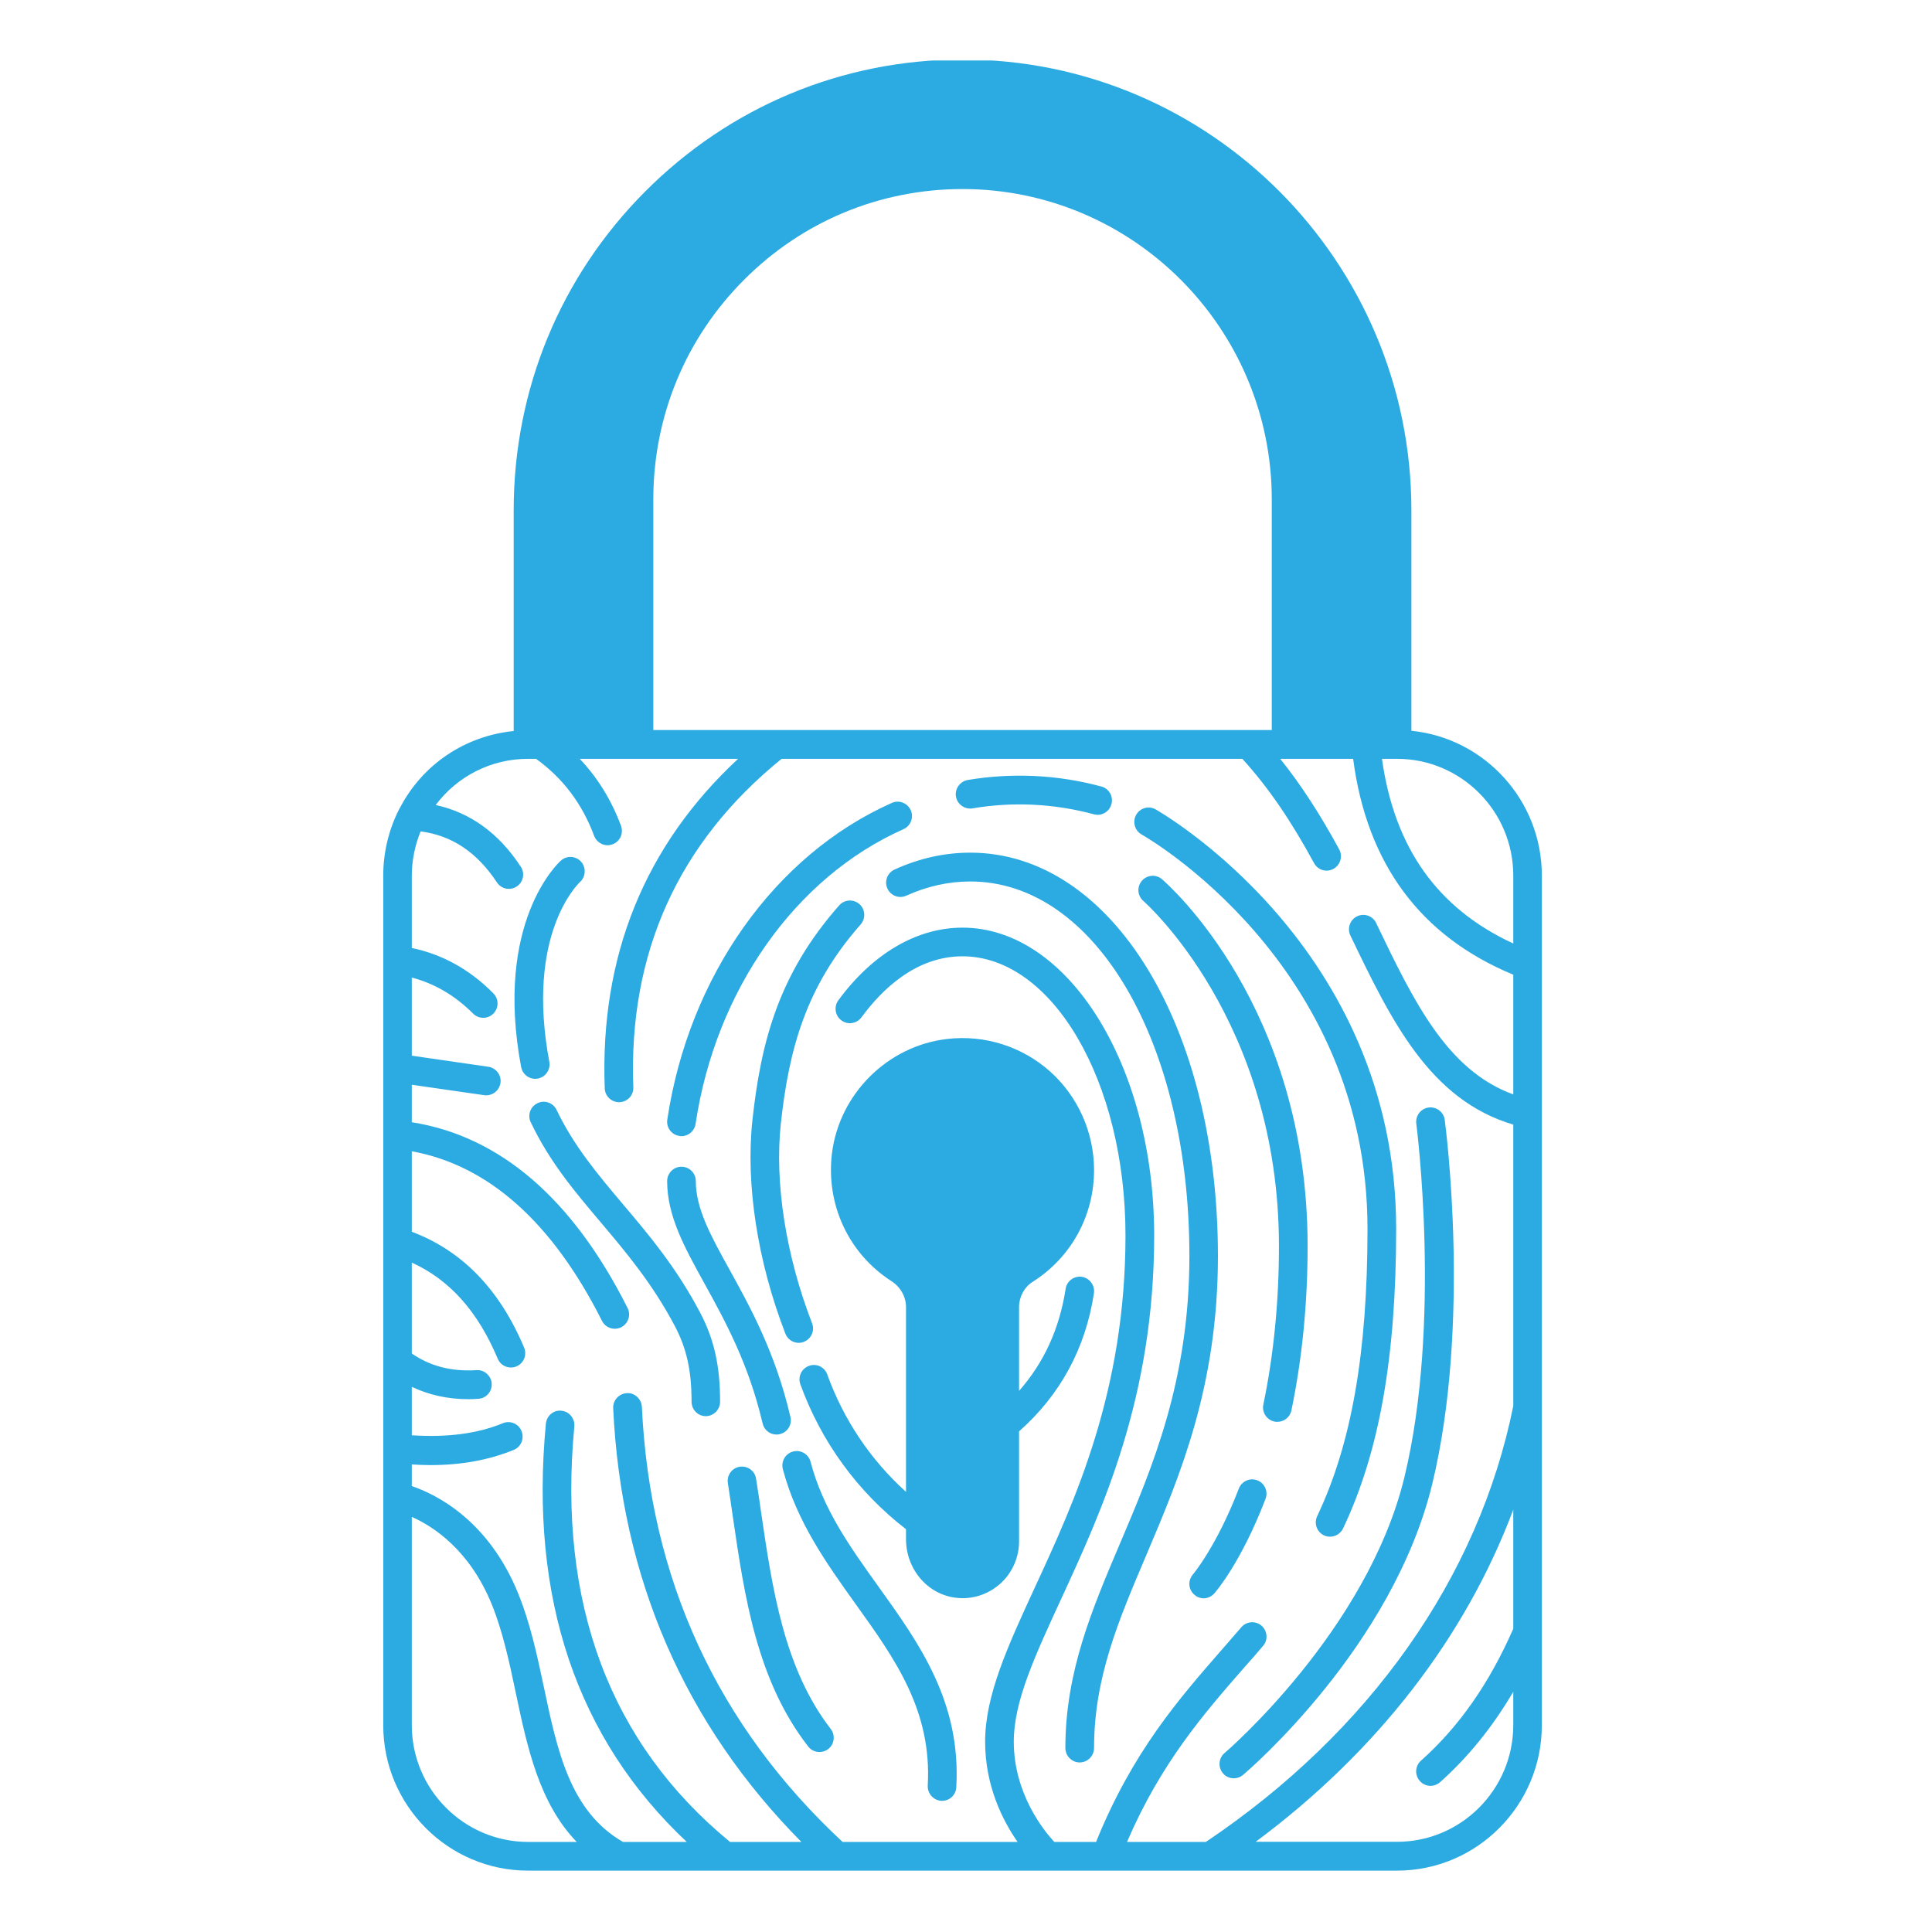 <svg xmlns="http://www.w3.org/2000/svg" xmlns:xlink="http://www.w3.org/1999/xlink" width="80" viewBox="0 0 60 60" height="80" preserveAspectRatio="xMidYMid meet"><defs><clipPath id="be31ba4347"><path d="M 11.902 1.879 L 47.902 1.879 L 47.902 58.098 L 11.902 58.098 Z M 11.902 1.879 " clip-rule="nonzero"></path></clipPath></defs><path fill="#2babe1" d="M 27.688 39.789 C 27.969 39.973 28.137 40.273 28.137 40.594 L 28.137 46.332 C 27.039 45.34 26.199 44.094 25.691 42.684 C 25.609 42.453 25.355 42.332 25.125 42.418 C 24.891 42.5 24.773 42.758 24.855 42.988 C 25.504 44.781 26.637 46.332 28.137 47.492 L 28.137 47.797 C 28.137 48.777 28.867 49.582 29.797 49.629 C 29.828 49.633 29.863 49.633 29.895 49.633 C 30.344 49.633 30.77 49.461 31.102 49.148 C 31.449 48.816 31.648 48.352 31.648 47.871 L 31.648 44.453 C 32.926 43.32 33.711 41.879 33.973 40.164 C 34.008 39.918 33.84 39.691 33.598 39.652 C 33.359 39.617 33.129 39.785 33.094 40.027 C 32.902 41.266 32.426 42.309 31.648 43.195 L 31.648 40.594 C 31.648 40.273 31.809 39.973 32.07 39.809 C 33.266 39.051 33.977 37.754 33.977 36.34 C 33.977 35.172 33.48 34.055 32.613 33.277 C 31.746 32.504 30.582 32.129 29.418 32.266 C 27.566 32.477 26.062 33.973 25.836 35.828 C 25.648 37.414 26.355 38.934 27.688 39.789 Z M 27.688 39.789 " fill-opacity="1" fill-rule="nonzero"></path><g clip-path="url(#be31ba4347)"><path fill="#2babe1" d="M 47.883 50.684 L 47.883 27.191 C 47.883 24.852 46.102 22.922 43.832 22.695 L 43.832 15.848 C 43.832 8.129 37.578 1.848 29.891 1.848 C 26.168 1.848 22.668 3.305 20.035 5.949 C 17.402 8.59 15.953 12.105 15.953 15.848 L 15.953 22.703 C 14.453 22.852 13.129 23.73 12.422 25.086 C 12.41 25.102 12.398 25.121 12.391 25.141 C 12.07 25.773 11.902 26.48 11.902 27.191 L 11.902 53.578 C 11.902 56.066 13.918 58.094 16.398 58.094 L 43.387 58.094 C 45.867 58.094 47.883 56.066 47.883 53.578 Z M 46.996 27.191 L 46.996 29.301 C 44.645 28.215 43.305 26.332 42.918 23.566 L 43.387 23.566 C 45.375 23.566 46.996 25.191 46.996 27.191 Z M 20.289 22.672 L 20.289 15.512 C 20.289 12.938 21.285 10.516 23.102 8.695 C 24.914 6.875 27.324 5.871 29.891 5.871 C 35.188 5.871 39.496 10.195 39.496 15.512 L 39.496 22.672 Z M 16.398 23.566 L 16.648 23.566 C 17.48 24.168 18.074 24.949 18.453 25.961 C 18.52 26.137 18.691 26.25 18.871 26.25 C 18.922 26.25 18.977 26.238 19.027 26.219 C 19.258 26.133 19.371 25.875 19.285 25.645 C 18.988 24.844 18.555 24.148 18.004 23.566 L 22.922 23.566 C 20.023 26.262 18.625 29.699 18.781 33.801 C 18.789 34.043 18.988 34.23 19.227 34.23 C 19.23 34.23 19.238 34.23 19.242 34.23 C 19.488 34.219 19.68 34.012 19.668 33.766 C 19.512 29.602 21.062 26.172 24.273 23.566 L 38.582 23.566 C 39.383 24.445 40.09 25.48 40.809 26.805 C 40.887 26.953 41.043 27.039 41.199 27.039 C 41.27 27.039 41.344 27.02 41.41 26.984 C 41.625 26.867 41.707 26.598 41.59 26.379 C 40.992 25.277 40.398 24.363 39.758 23.566 L 42.023 23.566 C 42.449 26.828 44.117 29.078 46.996 30.27 L 46.996 33.988 C 44.938 33.238 43.91 31.109 42.738 28.668 L 42.738 28.664 C 42.629 28.441 42.367 28.352 42.145 28.457 C 41.922 28.566 41.832 28.836 41.938 29.055 C 43.199 31.68 44.395 34.156 46.996 34.926 L 46.996 43.664 C 45.922 48.984 42.539 53.785 37.449 57.203 L 35 57.203 C 36.059 54.746 37.375 53.234 38.652 51.773 C 38.848 51.555 39.035 51.34 39.223 51.117 C 39.387 50.934 39.363 50.652 39.18 50.488 C 38.992 50.328 38.711 50.348 38.551 50.535 C 38.363 50.754 38.176 50.969 37.984 51.188 C 36.602 52.77 35.172 54.406 34.039 57.203 L 32.742 57.203 C 32.418 56.852 31.484 55.707 31.484 54.086 C 31.484 52.848 32.125 51.461 32.934 49.703 C 34.23 46.895 35.844 43.395 35.844 38.371 C 35.844 33.098 33.172 28.809 29.891 28.809 C 28.477 28.809 27.105 29.609 26.035 31.066 C 25.891 31.262 25.934 31.543 26.129 31.688 C 26.328 31.836 26.605 31.793 26.754 31.594 C 27.387 30.73 28.445 29.699 29.891 29.699 C 32.684 29.699 34.953 33.59 34.953 38.367 C 34.953 43.199 33.387 46.598 32.125 49.328 C 31.305 51.109 30.594 52.648 30.594 54.086 C 30.594 55.465 31.137 56.535 31.602 57.203 L 26.168 57.203 C 22.281 53.59 20.184 49.043 19.934 43.691 C 19.922 43.445 19.703 43.246 19.469 43.266 C 19.223 43.277 19.031 43.488 19.043 43.734 C 19.293 49.008 21.258 53.535 24.887 57.203 L 22.672 57.203 C 18.945 54.141 17.316 49.801 17.836 44.301 C 17.859 44.055 17.68 43.836 17.438 43.812 C 17.191 43.781 16.977 43.969 16.953 44.215 C 16.438 49.633 17.914 53.996 21.328 57.203 L 19.348 57.203 C 17.707 56.258 17.309 54.383 16.891 52.398 C 16.684 51.422 16.469 50.414 16.098 49.5 C 15.168 47.195 13.52 46.398 12.789 46.152 L 12.789 45.48 C 12.984 45.492 13.18 45.5 13.363 45.5 C 14.336 45.5 15.191 45.34 15.957 45.027 C 16.184 44.934 16.289 44.672 16.195 44.441 C 16.105 44.215 15.844 44.105 15.617 44.199 C 14.82 44.527 13.887 44.645 12.789 44.574 L 12.789 43.07 C 13.316 43.32 13.906 43.453 14.547 43.453 C 14.648 43.453 14.75 43.449 14.852 43.441 C 15.098 43.43 15.285 43.215 15.27 42.969 C 15.254 42.723 15.039 42.535 14.801 42.551 C 14.012 42.602 13.352 42.422 12.789 42.035 L 12.789 39.211 C 13.965 39.746 14.84 40.727 15.457 42.195 C 15.527 42.367 15.691 42.469 15.867 42.469 C 15.922 42.469 15.98 42.461 16.039 42.434 C 16.266 42.34 16.371 42.078 16.277 41.852 C 15.516 40.039 14.344 38.836 12.789 38.254 L 12.789 35.754 C 15.168 36.188 17.152 37.957 18.695 41.02 C 18.773 41.176 18.93 41.266 19.094 41.266 C 19.16 41.266 19.23 41.25 19.293 41.219 C 19.512 41.105 19.602 40.836 19.488 40.617 C 17.777 37.219 15.523 35.285 12.789 34.852 L 12.789 33.688 L 15.039 34.012 C 15.059 34.016 15.082 34.016 15.102 34.016 C 15.32 34.016 15.508 33.855 15.543 33.633 C 15.578 33.391 15.406 33.164 15.164 33.129 L 12.789 32.785 L 12.789 30.359 C 13.492 30.543 14.129 30.914 14.695 31.48 C 14.781 31.566 14.895 31.609 15.008 31.609 C 15.121 31.609 15.234 31.566 15.32 31.48 C 15.496 31.305 15.496 31.023 15.32 30.848 C 14.586 30.105 13.734 29.637 12.789 29.441 L 12.789 27.191 C 12.789 26.719 12.887 26.254 13.062 25.82 C 14.031 25.945 14.812 26.465 15.434 27.406 C 15.52 27.535 15.66 27.605 15.805 27.605 C 15.887 27.605 15.973 27.582 16.047 27.531 C 16.254 27.395 16.309 27.117 16.172 26.914 C 15.488 25.871 14.602 25.234 13.531 25 C 14.203 24.105 15.254 23.566 16.398 23.566 Z M 12.789 53.578 L 12.789 47.109 C 13.453 47.402 14.586 48.133 15.277 49.836 C 15.617 50.676 15.824 51.645 16.02 52.582 C 16.375 54.27 16.746 55.996 17.91 57.203 L 16.398 57.203 C 14.41 57.199 12.789 55.574 12.789 53.578 Z M 43.387 57.199 L 38.996 57.199 C 42.754 54.41 45.508 50.852 46.996 46.883 L 46.996 50.582 C 46.25 52.281 45.312 53.625 44.129 54.68 C 43.945 54.844 43.93 55.125 44.094 55.309 C 44.18 55.41 44.305 55.461 44.426 55.461 C 44.531 55.461 44.637 55.422 44.723 55.348 C 45.602 54.562 46.352 53.633 46.996 52.539 L 46.996 53.574 C 46.996 55.574 45.375 57.199 43.387 57.199 Z M 43.387 57.199 " fill-opacity="1" fill-rule="nonzero"></path></g><path fill="#2babe1" d="M 30.133 26.48 C 29.336 26.48 28.543 26.656 27.781 27.004 C 27.559 27.105 27.457 27.367 27.559 27.594 C 27.66 27.816 27.922 27.918 28.145 27.816 C 28.793 27.523 29.461 27.375 30.133 27.375 C 34.012 27.375 36.938 32.375 36.938 39.008 C 36.938 42.867 35.793 45.559 34.781 47.938 C 33.91 49.988 33.086 51.926 33.086 54.285 C 33.086 54.531 33.285 54.734 33.531 54.734 C 33.777 54.734 33.977 54.531 33.977 54.285 C 33.977 52.109 34.73 50.336 35.602 48.289 C 36.645 45.832 37.824 43.051 37.824 39.008 C 37.824 31.867 34.52 26.48 30.133 26.48 Z M 30.133 26.48 " fill-opacity="1" fill-rule="nonzero"></path><path fill="#2babe1" d="M 26.062 28.117 C 24.199 30.23 23.637 32.312 23.367 34.789 C 23.152 36.773 23.527 39.188 24.391 41.418 C 24.457 41.594 24.625 41.703 24.805 41.703 C 24.855 41.703 24.91 41.695 24.965 41.672 C 25.195 41.582 25.309 41.324 25.219 41.094 C 24.406 38.996 24.051 36.73 24.25 34.887 C 24.504 32.582 25.02 30.648 26.727 28.711 C 26.891 28.523 26.875 28.242 26.691 28.078 C 26.504 27.914 26.223 27.934 26.062 28.117 Z M 26.062 28.117 " fill-opacity="1" fill-rule="nonzero"></path><path fill="#2babe1" d="M 23.633 46.941 C 23.586 46.598 23.535 46.262 23.48 45.922 C 23.445 45.68 23.219 45.516 22.973 45.551 C 22.73 45.59 22.566 45.816 22.605 46.062 C 22.656 46.395 22.707 46.734 22.754 47.07 C 23.121 49.582 23.5 52.18 25.098 54.238 C 25.184 54.352 25.316 54.41 25.449 54.41 C 25.543 54.41 25.641 54.383 25.723 54.316 C 25.914 54.168 25.949 53.887 25.797 53.691 C 24.348 51.816 23.984 49.34 23.633 46.941 Z M 23.633 46.941 " fill-opacity="1" fill-rule="nonzero"></path><path fill="#2babe1" d="M 16.691 34.262 C 16.469 34.367 16.375 34.633 16.484 34.855 C 17.07 36.086 17.844 37 18.66 37.965 C 19.445 38.895 20.258 39.859 20.957 41.18 C 21.324 41.879 21.477 42.562 21.477 43.531 C 21.477 43.777 21.672 43.98 21.918 43.98 C 22.164 43.98 22.363 43.777 22.363 43.531 C 22.363 42.422 22.18 41.594 21.742 40.762 C 21 39.355 20.156 38.355 19.336 37.387 C 18.559 36.465 17.824 35.594 17.285 34.469 C 17.18 34.246 16.91 34.152 16.691 34.262 Z M 16.691 34.262 " fill-opacity="1" fill-rule="nonzero"></path><path fill="#2babe1" d="M 16.184 33.137 C 16.223 33.352 16.41 33.504 16.621 33.504 C 16.648 33.504 16.676 33.5 16.703 33.496 C 16.945 33.449 17.105 33.215 17.059 32.973 C 16.32 29.027 17.938 27.465 18.012 27.391 C 18.195 27.227 18.207 26.945 18.047 26.762 C 17.883 26.578 17.602 26.562 17.418 26.727 C 17.332 26.805 15.344 28.648 16.184 33.137 Z M 16.184 33.137 " fill-opacity="1" fill-rule="nonzero"></path><path fill="#2babe1" d="M 25.172 45.395 C 25.109 45.156 24.863 45.016 24.629 45.078 C 24.391 45.141 24.25 45.387 24.312 45.625 C 24.742 47.258 25.672 48.555 26.57 49.812 C 27.793 51.516 28.945 53.121 28.812 55.453 C 28.801 55.699 28.988 55.91 29.23 55.926 C 29.238 55.926 29.25 55.926 29.258 55.926 C 29.492 55.926 29.688 55.742 29.699 55.504 C 29.848 52.855 28.551 51.043 27.293 49.289 C 26.402 48.047 25.559 46.871 25.172 45.395 Z M 25.172 45.395 " fill-opacity="1" fill-rule="nonzero"></path><path fill="#2babe1" d="M 30.203 25.105 C 31.453 24.891 32.742 24.957 33.973 25.289 C 34.012 25.297 34.051 25.305 34.09 25.305 C 34.285 25.305 34.465 25.172 34.516 24.973 C 34.582 24.734 34.441 24.488 34.203 24.426 C 32.852 24.059 31.43 23.992 30.055 24.223 C 29.812 24.266 29.648 24.496 29.688 24.738 C 29.73 24.98 29.961 25.145 30.203 25.105 Z M 30.203 25.105 " fill-opacity="1" fill-rule="nonzero"></path><path fill="#2babe1" d="M 21.098 35.277 C 21.121 35.281 21.141 35.285 21.164 35.285 C 21.379 35.285 21.57 35.125 21.602 34.902 C 22.223 30.754 24.695 27.246 28.059 25.75 C 28.281 25.652 28.383 25.387 28.285 25.164 C 28.184 24.938 27.922 24.836 27.699 24.934 C 24.062 26.551 21.391 30.32 20.723 34.773 C 20.688 35.016 20.855 35.242 21.098 35.277 Z M 21.098 35.277 " fill-opacity="1" fill-rule="nonzero"></path><path fill="#2babe1" d="M 23.684 44.207 C 23.73 44.41 23.914 44.551 24.113 44.551 C 24.148 44.551 24.184 44.547 24.215 44.539 C 24.457 44.484 24.605 44.242 24.547 44.004 C 24.086 42.016 23.293 40.582 22.656 39.43 C 22.07 38.371 21.609 37.535 21.609 36.68 C 21.609 36.434 21.41 36.234 21.164 36.234 C 20.918 36.234 20.719 36.434 20.719 36.68 C 20.719 37.766 21.258 38.738 21.879 39.863 C 22.52 41.027 23.246 42.34 23.684 44.207 Z M 23.684 44.207 " fill-opacity="1" fill-rule="nonzero"></path><path fill="#2babe1" d="M 35.457 25.918 C 35.527 25.957 42.469 29.891 42.469 38.16 C 42.469 42.004 41.973 44.844 40.906 47.086 C 40.801 47.309 40.895 47.574 41.113 47.68 C 41.176 47.711 41.242 47.723 41.305 47.723 C 41.473 47.723 41.629 47.629 41.707 47.473 C 42.836 45.102 43.359 42.145 43.359 38.16 C 43.359 29.352 35.957 25.176 35.883 25.133 C 35.668 25.016 35.398 25.094 35.281 25.312 C 35.164 25.527 35.242 25.797 35.457 25.918 Z M 35.457 25.918 " fill-opacity="1" fill-rule="nonzero"></path><path fill="#2babe1" d="M 39.047 45.973 C 38.82 45.883 38.562 46 38.473 46.23 C 37.781 48.027 37.055 48.887 37.047 48.895 C 36.887 49.082 36.902 49.363 37.09 49.523 C 37.172 49.598 37.277 49.637 37.383 49.637 C 37.504 49.637 37.629 49.582 37.715 49.48 C 37.75 49.445 38.551 48.512 39.301 46.551 C 39.391 46.32 39.277 46.062 39.047 45.973 Z M 39.047 45.973 " fill-opacity="1" fill-rule="nonzero"></path><path fill="#2babe1" d="M 39.578 44.148 C 39.609 44.156 39.641 44.156 39.672 44.156 C 39.875 44.156 40.062 44.012 40.105 43.805 C 40.438 42.203 40.609 40.488 40.609 38.699 C 40.609 31.262 36.273 27.465 36.086 27.305 C 35.902 27.145 35.621 27.168 35.461 27.355 C 35.301 27.543 35.324 27.824 35.512 27.984 C 35.551 28.02 39.719 31.691 39.719 38.699 C 39.719 40.426 39.555 42.082 39.234 43.621 C 39.184 43.859 39.34 44.098 39.578 44.148 Z M 39.578 44.148 " fill-opacity="1" fill-rule="nonzero"></path><path fill="#2babe1" d="M 38.031 54.441 C 37.844 54.598 37.82 54.883 37.98 55.07 C 38.066 55.176 38.191 55.227 38.32 55.227 C 38.422 55.227 38.523 55.191 38.605 55.121 C 38.793 54.961 43.246 51.141 44.477 46.098 C 45.688 41.113 44.902 35.035 44.867 34.777 C 44.836 34.535 44.609 34.363 44.367 34.395 C 44.125 34.426 43.953 34.652 43.984 34.895 C 43.992 34.957 44.781 41.07 43.613 45.887 C 42.453 50.641 38.078 54.402 38.031 54.441 Z M 38.031 54.441 " fill-opacity="1" fill-rule="nonzero"></path></svg>